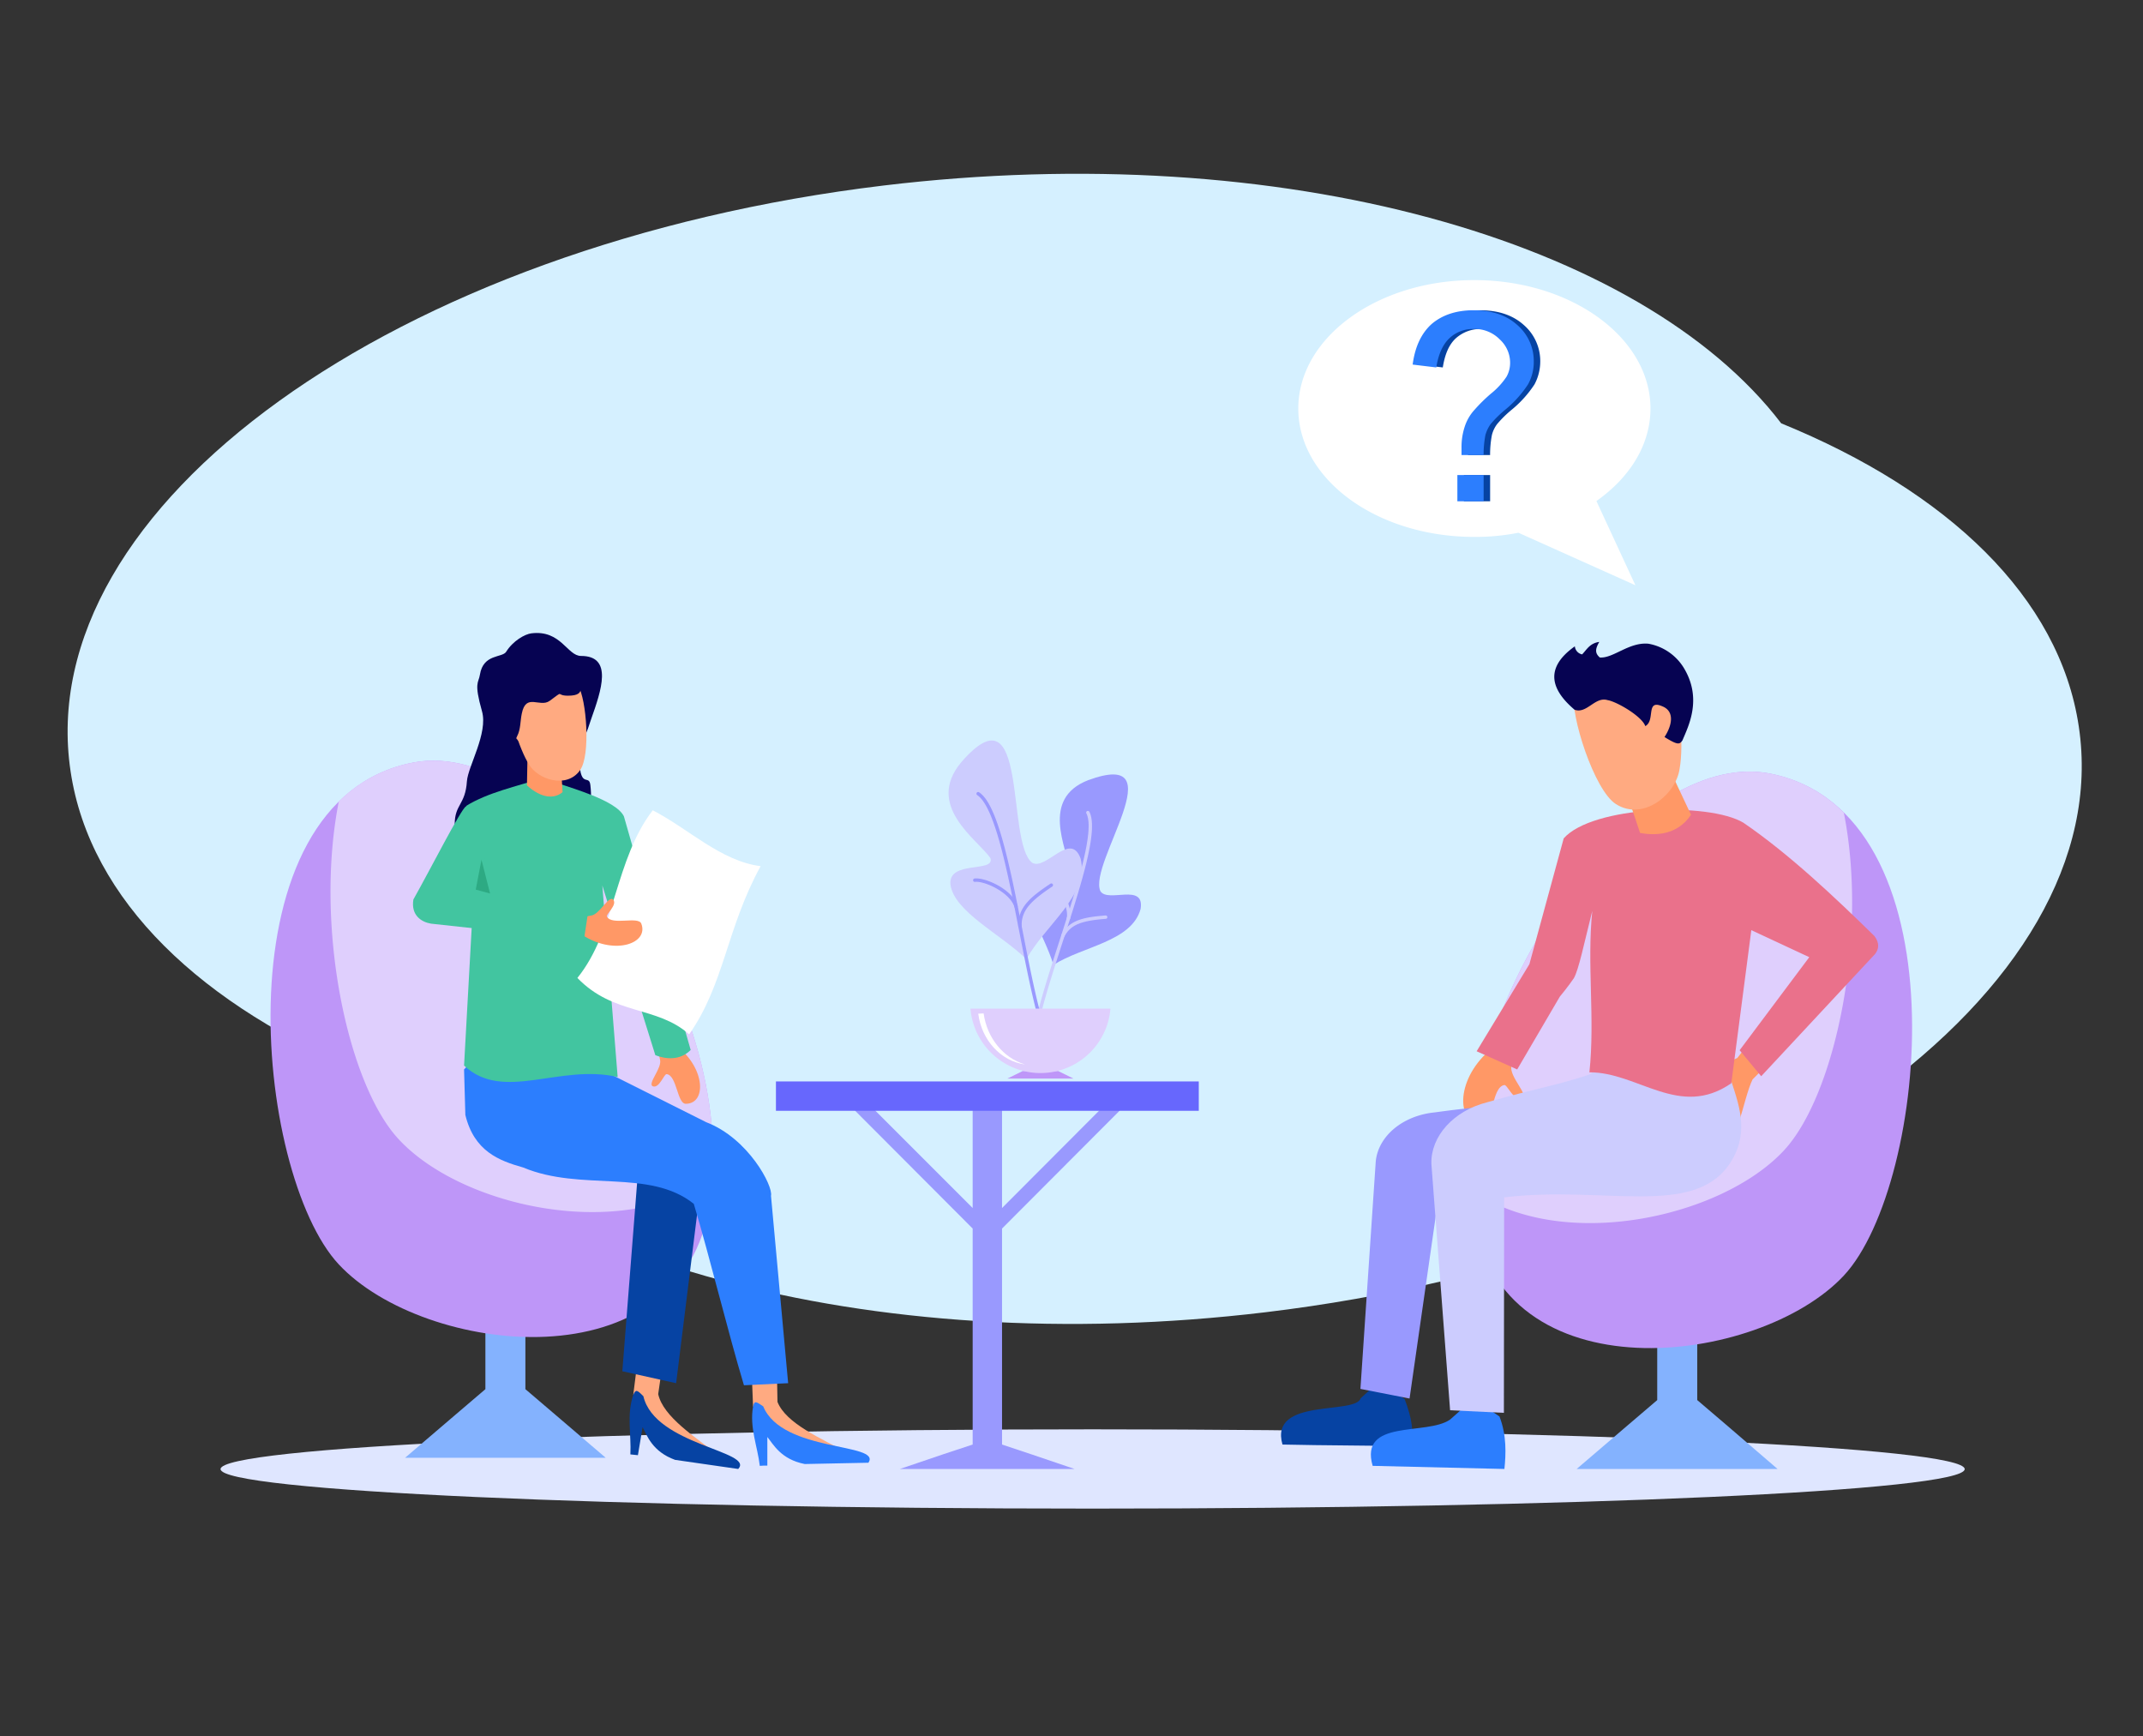 <?xml version="1.0" encoding="UTF-8"?>
<svg xmlns="http://www.w3.org/2000/svg" xmlns:xlink="http://www.w3.org/1999/xlink" width="674" height="546" viewBox="0 0 674 546">
  <rect x="0" y="0" width="674" height="546" fill="#333333" stroke="none"/>
  <defs>
    <clipPath id="clip-path">
      <rect id="Rectangle_251" data-name="Rectangle 251" width="674" height="546" rx="44" transform="translate(278 3112)" fill="#fff" stroke="#707070" stroke-width="1"></rect>
    </clipPath>
    <clipPath id="clip-path-2">
      <rect id="Rectangle_367" data-name="Rectangle 367" width="672" height="480" transform="translate(0 0.283)" fill="none"></rect>
    </clipPath>
  </defs>
  <g id="Group_305" data-name="Group 305" transform="translate(-278 -3092)">
    <g id="Mask_Group_116" data-name="Mask Group 116" transform="translate(0 -20)" clip-path="url(#clip-path)">
      <g id="Group_265" data-name="Group 265" transform="translate(280 3128.718)">
        <g id="Group_264" data-name="Group 264" clip-path="url(#clip-path-2)">
          <path id="Path_283" data-name="Path 283" d="M619.218,235.938c-44.057-57.626-156.858-89.831-282.245-74.791C183.221,179.62,68.7,262.095,81.211,345.387c6.048,40.624,41.278,73.974,93.591,95.308,44.057,57.626,156.857,89.832,282.245,74.792C610.8,497.013,725.316,414.538,712.809,331.246c-6.049-40.625-41.278-73.974-93.591-95.308" transform="translate(-61.01 -119.53)" fill="#d5f0ff" fill-rule="evenodd"></path>
          <path id="Path_284" data-name="Path 284" d="M554.936,1827.59c151.136,0,274.317-5.558,274.317-12.424s-123.181-12.506-274.317-12.506c-151.054,0-274.235,5.64-274.235,12.506s123.181,12.424,274.235,12.424" transform="translate(-213.333 -1369.88)" fill="#dfe6ff" fill-rule="evenodd"></path>
          <path id="Path_285" data-name="Path 285" d="M560.34,1584.641l9.482,8.092L585.6,1606.22h-63.1l15.776-13.487,9.482-8.092v-52.231H560.34Z" transform="translate(-397.096 -1164.49)" fill="#84b2fe" fill-rule="evenodd"></path>
          <path id="Path_286" data-name="Path 286" d="M484.378,1065.51c9.564-64.574-50.024-146.8-93.264-138.466-61.468,11.771-50.106,129.312-23.459,157.838,26.647,28.609,108.141,38.5,116.724-19.372" transform="translate(-263.099 -703.966)" fill="#be96f8" fill-rule="evenodd"></path>
          <path id="Path_287" data-name="Path 287" d="M427.39,939.3c-7.765,39.317,2.779,89.014,18.882,106.261,19.944,21.5,70.868,32.45,98.659,12.016,4.005-63.1-52.558-138.548-94.082-130.538A44.6,44.6,0,0,0,427.39,939.3" transform="translate(-322.835 -703.963)" fill="#dfcffd" fill-rule="evenodd"></path>
          <path id="Path_288" data-name="Path 288" d="M831.17,1704.4l-8.092.409-1.553,12.343,2.043.245-1.144,3.923,1.88,4.823,24.767,10.462c-8.174-6.212-18.146-12.588-19.7-19.7Z" transform="translate(-624.359 -1295.204)" fill="#ffaa81" fill-rule="evenodd"></path>
          <path id="Path_289" data-name="Path 289" d="M817.9,1753.593c.818-1.8,1.144-1.635,3.188.409,3.6,15.449,35.066,17.247,29.835,22.887l-19.863-2.861c-7.193-2.616-8.828-7.683-10.217-10.3l-1.471,8.828c-.817-.082-1.553-.164-2.37-.245.327-6.294-1.226-12.343.9-18.718" transform="translate(-620.739 -1331.643)" fill="#0643a3" fill-rule="evenodd"></path>
          <path id="Path_290" data-name="Path 290" d="M812.207,1461.569l19.617,5.477-7.683,61.877-16.92-3.76Z" transform="translate(-613.488 -1110.651)" fill="#0643a3" fill-rule="evenodd"></path>
          <path id="Path_291" data-name="Path 291" d="M984.418,1713.939l-7.929,1.717.49,12.424,2.044-.082-.491,4.005,2.616,4.5,26.156,6.375c-9.073-4.823-19.944-9.482-22.642-16.266Z" transform="translate(-742.132 -1302.452)" fill="#ffaa81" fill-rule="evenodd"></path>
          <path id="Path_292" data-name="Path 292" d="M977.606,1768.556c.409-1.88.817-1.717,3.188-.082,6.049,14.631,37.355,11.362,33.1,17.737l-20.026.409c-7.52-1.471-9.89-6.212-11.77-8.5v8.991c-.736,0-1.553,0-2.37.082-.736-6.212-3.27-12.016-2.125-18.636" transform="translate(-742.759 -1342.928)" fill="#2c7efe" fill-rule="evenodd"></path>
          <path id="Path_293" data-name="Path 293" d="M617.381,1252.112l22.887,17.656q17.779,8.951,35.72,17.9c13.242,5.068,21.089,20.108,20.353,23.132l5.395,58.934-13.9.654c-5.068-16.838-10.708-40.134-15.776-57.054-13.977-11.2-35.393-3.76-53.7-11.444-7.52-2.125-15.367-5.068-18.146-16.511l-.409-14.3Z" transform="translate(-455.853 -951.464)" fill="#2c7efe" fill-rule="evenodd"></path>
          <path id="Path_294" data-name="Path 294" d="M630.459,786.263c3.188-8.991,6.948-19.863-3.188-19.863-4.332,0-6.294-8.256-15.612-7.111-2.044.245-5.8,2.37-7.929,5.8-1.226,1.962-7.193.572-8.255,7.193-.409,2.7-1.962,2.289.654,11.525,1.962,6.866-4.414,17.329-4.741,21.988-.491,7.52-3.842,7.193-3.842,13.569,1.308,3.351,9.318,4.5,17.983,1.635,3.024-.981,6.866-1.635,9.89-.491,1.8.654,7.765.572,7.765-3.76,0-3.6,8.664,4.659,7.03-9.727-.409-3.842-3.515,2.044-3.515-9.89,0-4.087.9-1.717,3.76-10.871" transform="translate(-446.535 -576.836)" fill="#060352" fill-rule="evenodd"></path>
          <path id="Path_295" data-name="Path 295" d="M848.137,1304.984c.736,2.7-4.169,7.683-2.207,8.419,2.044.654,3.515-4.087,4.332-3.842,3.188.408,3.27,9.318,5.967,9.318,6.539,0,6.212-11.035-2.7-18.064l-4.9,1.308c-.491.245-1.226-.164-.491,2.861" transform="translate(-642.552 -988.478)" fill="#ff9866" fill-rule="evenodd"></path>
          <path id="Path_296" data-name="Path 296" d="M624.411,949.336h0c8.092,2.861,23.051,6.7,25.666,12.016l21.007,73.484c-3.351,3.351-7.765,2.943-11.117,1.635l-16.675-53.375c1.635,20.108,3.188,40.216,4.823,60.242-18.31-4.25-35.965,8.01-48.308-3.6l3.351-60.569-2.7-21.089c6.866-4.25,15.858-6.13,23.95-8.746" transform="translate(-455.853 -721.354)" fill="#42c5a0" fill-rule="evenodd"></path>
          <path id="Path_297" data-name="Path 297" d="M692.771,921.9l-10.381-.491-.163,8.991c4.5,4.087,8.583,4.332,11.2,2.125Z" transform="translate(-518.493 -700.129)" fill="#ff9866" fill-rule="evenodd"></path>
          <path id="Path_298" data-name="Path 298" d="M660.276,832.354c7.111-1.308,14.141-2.616,21.252-3.924,2.615,4.087,4.005,21.906.572,26.565-4.169,5.885-13.324,2.943-16.1-1.962-2.861-4.5-6.7-16.184-5.722-20.68" transform="translate(-501.691 -629.465)" fill="#ffaa81" fill-rule="evenodd"></path>
          <path id="Path_299" data-name="Path 299" d="M661.964,878.471c4.25-2.044,3.678-3.924.572-6.294-1.144-1.308-3.106-2.125-4.005-.245-.491,1.8,2.043,5.149,3.433,6.539" transform="translate(-500.437 -661.687)" fill="#ffaa81" fill-rule="evenodd"></path>
          <path id="Path_300" data-name="Path 300" d="M666.7,813.149c-.49,1.635,3.433,5.8-3.269,5.8-4.087,0-.9-1.962-5.8,1.635-3.106,2.207-7.438-2.616-8.746,4.005-.491,2.289-.327,4.986-1.471,7.111-.49,1.062-2.779,7.275-4.414,2.289-1.8-5.395-3.188-4.414-2.125-11.852.163-1.553,3.024-6.131,4.659-7.193,3.188-2.125,5.885-2.534,9.89-2.7,1.553-.082,10.953-.981,11.28.327.082.082,0,.49,0,.572" transform="translate(-486.779 -616.882)" fill="#060352" fill-rule="evenodd"></path>
          <path id="Path_301" data-name="Path 301" d="M805.926,1009.1c-12.588-1.635-22.642-11.771-33.922-17.574-11.934,15.449-11.607,37.764-23.7,52.722,11.443,11.852,24.93,8.665,35.148,17.738,11.117-15.857,11.689-33.186,22.478-52.885" transform="translate(-568.708 -753.421)" fill="#fff" fill-rule="evenodd"></path>
          <path id="Path_302" data-name="Path 302" d="M757.966,1112.866c2.779-.245,5.64-6.621,7.03-4.986s-2.534,4.741-1.962,5.313c1.471,2.861,9.89-.245,10.79,2.207,2.37,6.131-8.01,9.891-17.819,4.005l-.572-4.986c.082-.572-.572-1.062,2.534-1.553" transform="translate(-574.123 -841.644)" fill="#ff9866" fill-rule="evenodd"></path>
          <path id="Path_303" data-name="Path 303" d="M558.256,992.181c-2.943-1.962-5.8-3.842-8.746-5.722-1.635.981-11.035,19.536-16.511,29.263-.817,4.986,2.534,7.111,5.558,7.6l48.063,5.231,1.39-9.236-35.393-6.7Z" transform="translate(-404.984 -749.567)" fill="#42c5a0" fill-rule="evenodd"></path>
          <path id="Path_304" data-name="Path 304" d="M616.931,1056.279l2.7,10.626-4.5-1.226Z" transform="translate(-467.501 -802.63)" fill="#2daa83" fill-rule="evenodd"></path>
          <path id="Path_305" data-name="Path 305" d="M2083.17,1598.945l-9.482,8.092-15.858,13.569h63.185l-15.776-13.569-9.482-8.092v-52.231H2083.17Z" transform="translate(-1563.951 -1175.361)" fill="#84b2fe" fill-rule="evenodd"></path>
          <path id="Path_306" data-name="Path 306" d="M1918.362,1079.848c-9.564-64.574,50.024-146.722,93.264-138.466,61.468,11.771,50.106,129.311,23.46,157.92-26.647,28.527-108.141,38.5-116.724-19.454" transform="translate(-1457.178 -714.871)" fill="#be96f8" fill-rule="evenodd"></path>
          <path id="Path_307" data-name="Path 307" d="M2035.1,953.722c7.765,39.235-2.779,89.014-18.882,106.261-19.944,21.416-70.868,32.369-98.659,12.016-4.005-63.184,52.558-138.548,94.082-130.619a44.141,44.141,0,0,1,23.459,12.342" transform="translate(-1457.189 -714.868)" fill="#dfcffd" fill-rule="evenodd"></path>
          <path id="Path_308" data-name="Path 308" d="M1924.3,1311.686c-.735,3.433,5.8,9.237,3.351,10.381-2.452.981-4.741-4.823-5.64-4.414-3.923.736-3.433,11.934-6.7,12.1-8.255.572-8.828-13.323,1.88-22.805l6.212,1.145c.654.327,1.471-.327.9,3.6" transform="translate(-1450.941 -993.137)" fill="#ff9866" fill-rule="evenodd"></path>
          <path id="Path_309" data-name="Path 309" d="M2254.74,1297.409l5.395,7.111-4.087,4.087c-3.024,6.131-5.231,23.051-9.073,18.391l-1.144-22.805,5.395-2.289Z" transform="translate(-1706.832 -985.889)" fill="#ff9866" fill-rule="evenodd"></path>
          <path id="Path_310" data-name="Path 310" d="M1702.58,1734.714l-7.111,6.539c-1.717,5.313-28.854-.327-24.6,14.55,13.814.327,26.32.245,40.134.572,1.39-4.169.572-8.91-1.717-14.877-3.024-1.962-3.678-4.823-6.7-6.784" transform="translate(-1269.515 -1318.241)" fill="#0643a3" fill-rule="evenodd"></path>
          <path id="Path_311" data-name="Path 311" d="M1820.422,1762.642l-7.357,6.539c-7.438,5.15-28.609-.327-24.358,14.55l41.442.981c.49-4.659.736-10.626-1.553-16.511Z" transform="translate(-1358.993 -1339.466)" fill="#2c7efe" fill-rule="evenodd"></path>
          <path id="Path_312" data-name="Path 312" d="M1815.828,1378.467c-4.25.572-7.765.736-17.9,2.125-10.136.981-17.819,7.438-18.637,15.367l-4.823,71.6,15.449,3.025,8.909-62.04a131.584,131.584,0,0,1,14.223,1.226Z" transform="translate(-1348.596 -1047.494)" fill="#9999fe" fill-rule="evenodd"></path>
          <path id="Path_313" data-name="Path 313" d="M1936.333,1279.018,1917.451,1293c-10.381,3.515-16.675,4.332-32.451,8.828-10.708,2.7-17.819,10.789-17.574,19.372l5.885,77.489,16.92.818.082-67.762c31.306-3.76,58.934,6.294,70.623-10.136,6.539-9.4,3.6-17.9.9-26.157Z" transform="translate(-1419.24 -971.912)" fill="#ccccfe" fill-rule="evenodd"></path>
          <path id="Path_314" data-name="Path 314" d="M2010.653,995c14.468,9.89,29.017,23.7,41.2,35.638,1.635,2.207,1.39,4.087.163,5.64l-35.8,38.418-6.784-8.174,21.906-29.263-18.228-8.5-6.294,48.145c-16.266,11.28-29.344-3.515-44.63-3.433,1.8-16.92-.817-33.922.9-50.76-2.615,10.381-4.25,18.473-5.8,21.17,0,0-1.962,2.861-4.414,5.8l-13.405,22.887-12.751-5.722,16.593-27.383,10.789-39.562c8.991-10.218,45.529-11.525,56.564-4.9" transform="translate(-1464.297 -752.962)" fill="#ea718b" fill-rule="evenodd"></path>
          <path id="Path_315" data-name="Path 315" d="M2123.563,950.536l14.222-5.967,5.967,12.67c-4.414,6.621-11.443,6.539-16.021,5.722Z" transform="translate(-1613.908 -717.731)" fill="#ff9866" fill-rule="evenodd"></path>
          <path id="Path_316" data-name="Path 316" d="M2083.709,813.1c-9.891,1.962-19.781,4.005-29.753,5.967-1.308,6.621,6.294,30.57,13.16,34.9,8.583,5.477,18.882-3.024,20.026-11.035,1.39-7.357.245-24.522-3.433-29.835" transform="translate(-1560.895 -617.818)" fill="#ffaa81" fill-rule="evenodd"></path>
          <path id="Path_317" data-name="Path 317" d="M2045.278,789.182c-3.924-1.226-6.539,4.414-10.381,3.024-6.948-5.885-9.972-12.833.082-19.944a2.865,2.865,0,0,0,2.288,2.534c1.39-1.39,2.371-3.515,5.4-3.924-1.39,2.37-1.308,3.6.163,4.9,4.251.327,9.154-4.9,15.285-4.332a16.45,16.45,0,0,1,11.035,7.438c6.049,9.809,1.553,18.473-.327,22.969-.9,1.226-1.308,1.635-5.64-1.063,2.452-3.76,3.188-8.092-.654-9.645-5.395-2.37-2.125,4.5-5.395,6.212-.981-3.024-8.909-7.684-11.852-8.174" transform="translate(-1541.672 -585.721)" fill="#060352" fill-rule="evenodd"></path>
          <path id="Path_318" data-name="Path 318" d="M1149.067,1365.866h9.237v35.23l33.758-33.84,3.27,3.188-37.028,37.109v67.925l9.073,3.025,13.732,4.659H1126.18l13.732-4.659,9.155-3.025v-67.925l-37.028-37.109,3.188-3.188,33.84,33.84Z" transform="translate(-845.15 -1037.917)" fill="#9999fe" fill-rule="evenodd"></path>
          <rect id="Rectangle_366" data-name="Rectangle 366" width="132.99" height="9.236" transform="translate(242.041 323.372)" fill="#6767fd"></rect>
          <path id="Path_319" data-name="Path 319" d="M1748.406,296.785c30.57,0,55.419,18.146,55.419,40.379,0,11.443-6.539,21.743-17,29.1l12.261,26.483L1762.3,376.236a69.726,69.726,0,0,1-13.9,1.308c-30.57,0-55.338-18.064-55.338-40.379,0-22.233,24.767-40.379,55.338-40.379" transform="translate(-1286.732 -225.415)" fill="#fff"></path>
          <path id="Path_320" data-name="Path 320" d="M1866.806,381.821v-2.207a20.46,20.46,0,0,1,1.144-7.357,17.94,17.94,0,0,1,2.861-4.659,65.591,65.591,0,0,1,5.231-5.068,23.7,23.7,0,0,0,4.9-5.313,8.792,8.792,0,0,0,1.144-4.332,10.016,10.016,0,0,0-3.351-7.438,11.578,11.578,0,0,0-15.776-.327c-2.125,1.962-3.433,4.986-4.087,9.155l-7.438-.9c.654-5.558,2.7-9.809,5.967-12.751,3.351-2.861,7.683-4.332,13.16-4.332,5.8,0,10.381,1.553,13.814,4.659a15,15,0,0,1,5.149,11.443,15.377,15.377,0,0,1-1.8,7.193,35.345,35.345,0,0,1-7.111,7.929,34.978,34.978,0,0,0-4.659,4.577,9.548,9.548,0,0,0-1.635,3.433,32.808,32.808,0,0,0-.572,6.294Zm-1.308,6.294h8.256v8.256H1865.5Z" transform="translate(-1407.094 -255.44)" fill="#0643a3" fill-rule="evenodd"></path>
          <path id="Path_321" data-name="Path 321" d="M1858.292,381.821v-2.207a20.41,20.41,0,0,1,1.226-7.357,14.388,14.388,0,0,1,2.861-4.659,50.552,50.552,0,0,1,5.149-5.068,23.7,23.7,0,0,0,4.9-5.313,8.794,8.794,0,0,0,1.144-4.332,9.93,9.93,0,0,0-3.27-7.438,10.971,10.971,0,0,0-8.092-3.27,10.8,10.8,0,0,0-7.765,2.943c-2.043,1.962-3.433,4.986-4.087,9.155l-7.438-.9c.736-5.558,2.7-9.809,5.967-12.751,3.351-2.861,7.765-4.332,13.16-4.332,5.8,0,10.381,1.553,13.814,4.659a15,15,0,0,1,5.15,11.443,14.459,14.459,0,0,1-1.8,7.193,35.338,35.338,0,0,1-7.111,7.929,34.974,34.974,0,0,0-4.659,4.577,11.129,11.129,0,0,0-1.635,3.433,32.815,32.815,0,0,0-.572,6.294Zm-1.308,6.294h8.256v8.256h-8.256Z" transform="translate(-1400.623 -255.44)" fill="#2c7efe" fill-rule="evenodd"></path>
          <path id="Path_322" data-name="Path 322" d="M1334.414,975.309c2.839-6.376,12.766,3.363,13.586-1.036-.632-6.417-9.174-22.061,5.946-27.913,27.886-10.224-.054,26.124,3.834,34.867,2.287,3.874,14.03-2.758,12.658,5.636-2.825,10.3-18.281,11.73-27.415,17.6-2.865-9.726-11.528-21.846-8.609-29.15" transform="translate(-1013.704 -717.727)" fill="#9999fe" fill-rule="evenodd"></path>
          <path id="Path_323" data-name="Path 323" d="M1352.373,1056.176a.527.527,0,0,1-.131-.016.533.533,0,0,1-.386-.647c1.667-6.587,4.273-14.658,6.794-22.463,2.75-8.513,5.593-17.317,7.348-24.546,1.948-8.022,2.3-13.062,1.076-15.408a.532.532,0,1,1,.944-.493c2.973,5.7-2.529,22.736-8.354,40.774-2.515,7.789-5.116,15.843-6.775,22.4a.533.533,0,0,1-.516.4" transform="translate(-1027.398 -754.019)" fill="#ccccfe"></path>
          <path id="Path_324" data-name="Path 324" d="M1382.807,1136.246a.533.533,0,0,1-.472-.78c2.547-4.872,7.365-5.627,13.894-6.162a.532.532,0,1,1,.087,1.061c-7.158.587-10.935,1.574-13.037,5.595a.533.533,0,0,1-.472.286" transform="translate(-1050.529 -858.128)" fill="#ccccfe"></path>
          <path id="Path_325" data-name="Path 325" d="M1368.979,1093.37a.569.569,0,0,1-.1-.009.533.533,0,0,1-.427-.621c.8-4.322-3.892-10.607-6.365-11.625a.533.533,0,1,1,.405-.985c2.869,1.181,7.924,7.853,7.007,12.8a.533.533,0,0,1-.523.436" transform="translate(-1034.938 -820.727)" fill="#ccccfe"></path>
          <path id="Path_326" data-name="Path 326" d="M1235.305,945.3c-.646-7.667,14.138-3.565,12.578-8.26-4.049-5.865-20.662-16.4-9.174-30.132,21.456-24.779,13.9,25.263,22.33,31.612,4.278,2.529,12.067-10.156,15.228-1.3,2.784,11.448-11.367,21.093-17.057,31.625-7.964-7.842-22.8-14.932-23.9-23.541" transform="translate(-938.392 -683.911)" fill="#ccccfe" fill-rule="evenodd"></path>
          <path id="Path_327" data-name="Path 327" d="M1290.812,1037.418a.533.533,0,0,1-.515-.4c-1.915-7.259-3.715-16.451-5.456-25.34-1.9-9.689-3.859-19.707-6.029-27.625-2.411-8.8-4.773-13.86-7.22-15.48a.533.533,0,1,1,.588-.888c2.709,1.793,5.143,6.9,7.66,16.086,2.181,7.956,4.147,17.994,6.048,27.7,1.738,8.873,3.534,18.048,5.441,25.274a.533.533,0,0,1-.516.669" transform="translate(-966.228 -735.234)" fill="#9999fe"></path>
          <path id="Path_328" data-name="Path 328" d="M1326.578,1101.33a.533.533,0,0,1-.532-.52c-.147-6.019,4.092-9.327,10.1-13.343a.533.533,0,1,1,.592.886c-6.618,4.426-9.746,7.415-9.624,12.431a.533.533,0,0,1-.52.546h-.013" transform="translate(-1007.792 -826.266)" fill="#9999fe"></path>
          <path id="Path_329" data-name="Path 329" d="M1280.326,1090.08a.533.533,0,0,1-.505-.365c-1.537-4.636-9.467-8.207-12.413-7.858a.533.533,0,0,1-.125-1.058c1.7-.2,4.653.662,7.336,2.15,1.867,1.035,5.158,3.248,6.213,6.431a.533.533,0,0,1-.338.673.526.526,0,0,1-.168.027" transform="translate(-962.777 -821.244)" fill="#9999fe"></path>
          <path id="Path_330" data-name="Path 330" d="M1327.792,1333.189l4.8,2.368h-20.8l4.816-2.368Z" transform="translate(-996.966 -1013.082)" fill="#be96f8" fill-rule="evenodd"></path>
          <path id="Path_331" data-name="Path 331" d="M1307.455,1251.356a22.089,22.089,0,0,1-44.028,0Z" transform="translate(-960.205 -950.889)" fill="#dfcffd" fill-rule="evenodd"></path>
          <path id="Path_332" data-name="Path 332" d="M1288.21,1273.682c-7.466-1.09-13.519-7.6-14.582-15.954l1.695-.094c1.063,7.775,6.229,13.99,12.887,16.021Z" transform="translate(-967.957 -955.66)" fill="#fff" fill-rule="evenodd"></path>
        </g>
      </g>
    </g>
  </g>
</svg>
